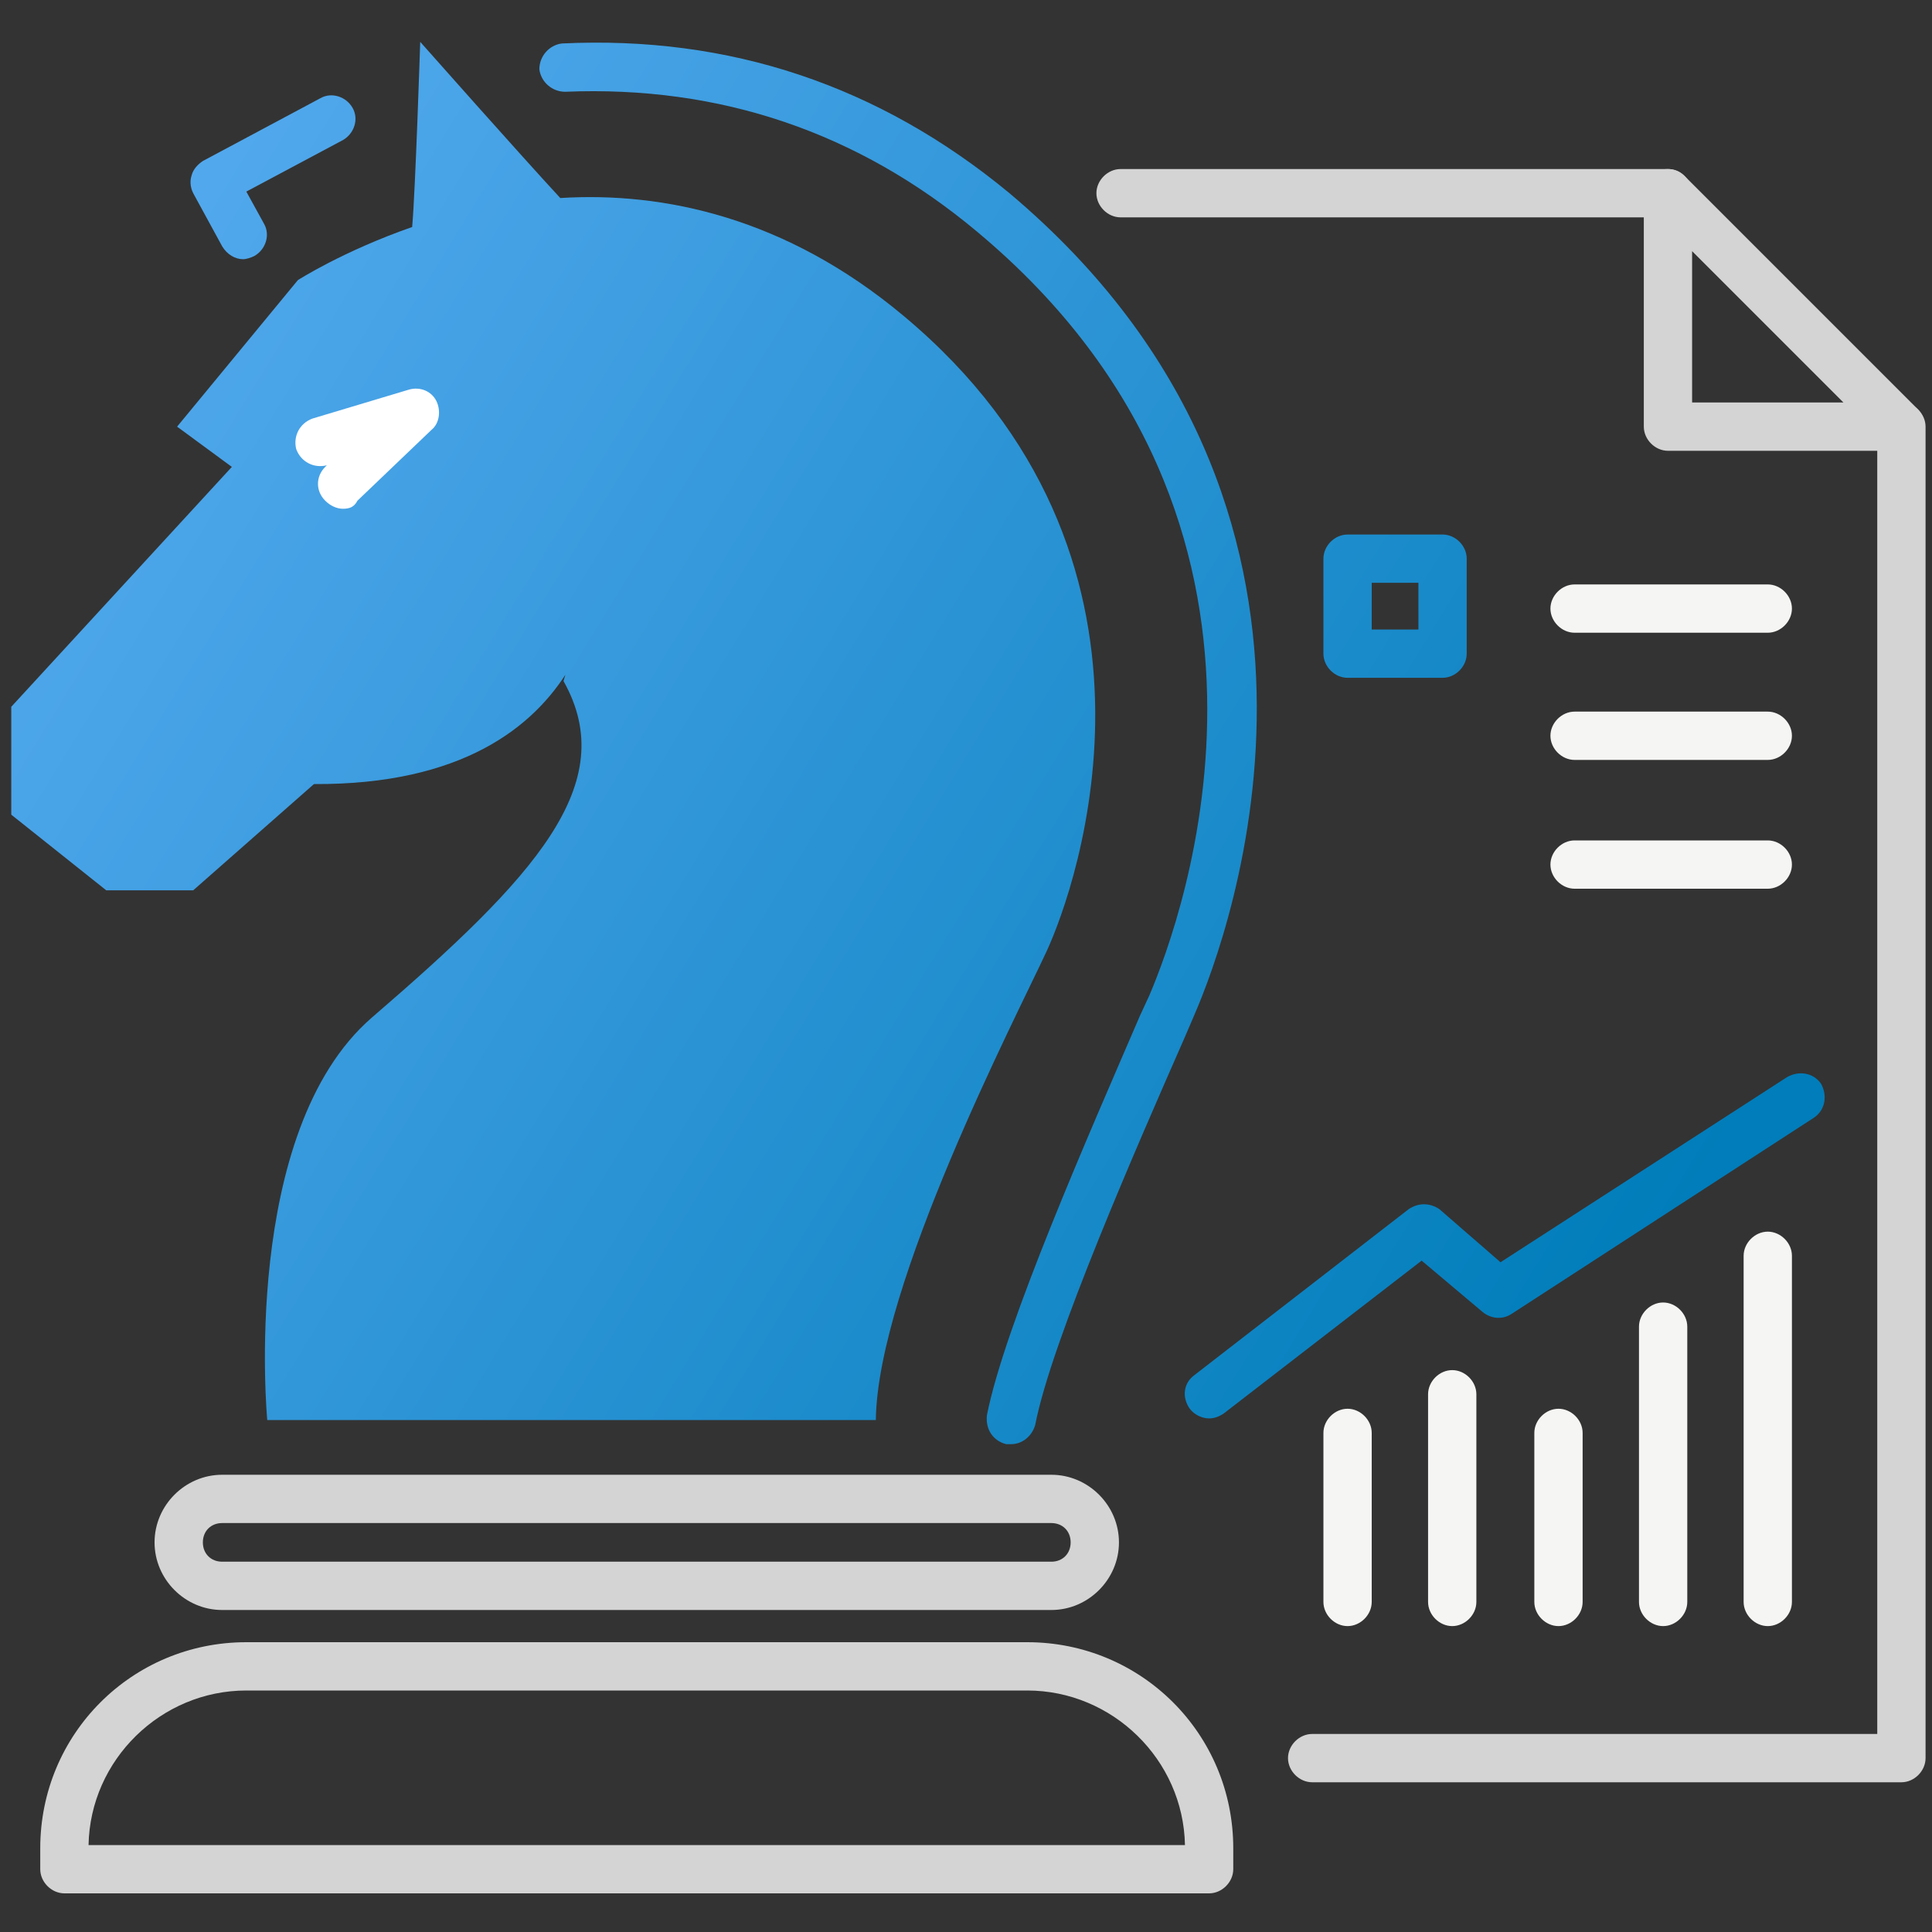 <?xml version="1.0" encoding="utf-8"?>
<!-- Generator: Adobe Illustrator 22.1.0, SVG Export Plug-In . SVG Version: 6.00 Build 0)  -->
<svg version="1.1" id="Layer_1" xmlns="http://www.w3.org/2000/svg" xmlns:xlink="http://www.w3.org/1999/xlink" x="0px" y="0px"
	 viewBox="0 0 120 120" style="enable-background:new 0 0 120 120;" xml:space="preserve">
<rect x="0" y="0" width="120" height="120" fill="#333333" stroke="none"/>
<style type="text/css">
	.st0{fill:#F5F5F3;}
	.st1{fill:#D3D4D3;}
	.st2{fill:url(#SVGID_1_);}
	.st3{fill:url(#SVGID_2_);}
	.st4{fill:url(#SVGID_3_);}
	.st5{fill:#FFFFFF;}
	.st6{fill:url(#SVGID_4_);}
	.st7{fill:url(#SVGID_5_);}
</style>
<path class="st0" d="M109.8,39.3h-12c-0.8,0-1.5-0.7-1.5-1.5s0.7-1.5,1.5-1.5h12c0.8,0,1.5,0.7,1.5,1.5S110.6,39.3,109.8,39.3z"/>
<path class="st0" d="M109.8,47.2h-12c-0.8,0-1.5-0.7-1.5-1.5s0.7-1.5,1.5-1.5h12c0.8,0,1.5,0.7,1.5,1.5S110.6,47.2,109.8,47.2z"/>
<path class="st0" d="M109.8,55.2h-12c-0.8,0-1.5-0.7-1.5-1.5s0.7-1.5,1.5-1.5h12c0.8,0,1.5,0.7,1.5,1.5S110.6,55.2,109.8,55.2z"/>
<path class="st0" d="M83.7,101c-0.8,0-1.5-0.7-1.5-1.5V89c0-0.8,0.7-1.5,1.5-1.5s1.5,0.7,1.5,1.5v10.5C85.2,100.3,84.5,101,83.7,101
	z"/>
<path class="st0" d="M90.2,101c-0.8,0-1.5-0.7-1.5-1.5V86.6c0-0.8,0.7-1.5,1.5-1.5s1.5,0.7,1.5,1.5v12.9C91.7,100.3,91,101,90.2,101
	z"/>
<path class="st0" d="M96.8,101c-0.8,0-1.5-0.7-1.5-1.5V89c0-0.8,0.7-1.5,1.5-1.5s1.5,0.7,1.5,1.5v10.5C98.3,100.3,97.6,101,96.8,101
	z"/>
<path class="st0" d="M109.8,101c-0.8,0-1.5-0.7-1.5-1.5V78c0-0.8,0.7-1.5,1.5-1.5s1.5,0.7,1.5,1.5v21.5
	C111.3,100.3,110.6,101,109.8,101z"/>
<path class="st0" d="M103.3,101c-0.8,0-1.5-0.7-1.5-1.5V82.4c0-0.8,0.7-1.5,1.5-1.5s1.5,0.7,1.5,1.5v17.1
	C104.8,100.3,104.1,101,103.3,101z"/>
<path class="st1" d="M118.1,28h-14.5c-0.8,0-1.5-0.7-1.5-1.5V12c0-0.6,0.4-1.2,0.9-1.4c0.6-0.2,1.2-0.1,1.6,0.3l14.5,14.5
	c0.4,0.4,0.6,1.1,0.3,1.6S118.7,28,118.1,28z M105.1,25h9.4l-9.4-9.4V25z"/>
<g>
	<path class="st1" d="M103.6,13.5h-34c-0.8,0-1.5-0.7-1.5-1.5s0.7-1.5,1.5-1.5h34c0.8,0,1.5,0.7,1.5,1.5S104.4,13.5,103.6,13.5z"/>
	<path class="st1" d="M118.1,110.7H81.5c-0.8,0-1.5-0.7-1.5-1.5s0.7-1.5,1.5-1.5h35.1V26.5c0-0.8,0.7-1.5,1.5-1.5s1.5,0.7,1.5,1.5
		v82.7C119.6,110,118.9,110.7,118.1,110.7z"/>
</g>
<linearGradient id="SVGID_1_" gradientUnits="userSpaceOnUse" x1="-6.228" y1="27.639" x2="95.701" y2="89.969">
	<stop  offset="0" style="stop-color:#57ABF0"/>
	<stop  offset="1" style="stop-color:#007DBA"/>
</linearGradient>
<path class="st2" d="M37.4,34.3c0,0,0.5,14.5-17.9,14.4L12,55.3H6.6l-5.9-4.7v-6.7L14.4,29L11,26.5l7.5-9.1c0,0,2.8-1.8,7.1-3.3
	c0.2-2.2,0.5-11.5,0.5-11.5s6.2,7,8.7,9.7c6.4-0.4,14,1.2,21.3,7.3c18,15,10.8,35.4,8.9,39.5S54.5,79.8,54.4,88.2H16.6
	c0,0-1.7-17.9,6.5-25C33.2,54.5,38.6,48.7,35,42.3"/>
<linearGradient id="SVGID_2_" gradientUnits="userSpaceOnUse" x1="2.266" y1="13.749" x2="104.194" y2="76.079">
	<stop  offset="0" style="stop-color:#57ABF0"/>
	<stop  offset="1" style="stop-color:#007DBA"/>
</linearGradient>
<path class="st3" d="M62.8,89.7c-0.1,0-0.2,0-0.3,0c-0.8-0.2-1.3-0.9-1.2-1.8c1.1-5.6,6.4-17.6,9.5-24.8l0.6-1.3
	c2-4.7,11.1-29.2-10.7-47.4c-7.4-6.2-16-9.1-25.6-8.7c-0.8,0-1.5-0.6-1.6-1.4c0-0.8,0.6-1.5,1.4-1.6C45.3,2.2,54.6,5.3,62.7,12
	C86.1,31.7,76.4,57.9,74.2,63l-0.6,1.4c-2.9,6.6-8.3,18.9-9.3,24.1C64.1,89.2,63.5,89.7,62.8,89.7z"/>
<path class="st1" d="M65.3,100H13.8c-2.3,0-4.2-1.9-4.2-4.2s1.9-4.2,4.2-4.2h51.5c2.3,0,4.2,1.9,4.2,4.2S67.6,100,65.3,100z
	 M13.8,94.6c-0.7,0-1.2,0.5-1.2,1.2s0.5,1.2,1.2,1.2h51.5c0.7,0,1.2-0.5,1.2-1.2s-0.5-1.2-1.2-1.2H13.8z"/>
<path class="st1" d="M75.1,117.6H4c-0.8,0-1.5-0.7-1.5-1.5v-1.3c0-7.1,5.7-12.8,12.8-12.8h48.5c7.1,0,12.8,5.7,12.8,12.8v1.3
	C76.6,116.9,75.9,117.6,75.1,117.6z M5.5,114.6h68.1c-0.1-5.3-4.5-9.6-9.8-9.6H15.3C10,105,5.6,109.3,5.5,114.6z"/>
<linearGradient id="SVGID_3_" gradientUnits="userSpaceOnUse" x1="7.731" y1="4.812" x2="109.659" y2="67.142">
	<stop  offset="0" style="stop-color:#57ABF0"/>
	<stop  offset="1" style="stop-color:#007DBA"/>
</linearGradient>
<path class="st4" d="M15.1,16.1c-0.5,0-1-0.3-1.3-0.8L12,12c-0.2-0.4-0.2-0.8-0.1-1.1c0.1-0.4,0.4-0.7,0.7-0.9l7.3-3.9
	c0.7-0.4,1.6-0.1,2,0.6c0.4,0.7,0.1,1.6-0.6,2l-6,3.2l1.1,2c0.4,0.7,0.1,1.6-0.6,2C15.6,16,15.3,16.1,15.1,16.1z"/>
<path class="st5" d="M21.3,31.6c-0.4,0-0.8-0.2-1.1-0.5c-0.6-0.6-0.6-1.5,0-2.1l0.1-0.1l0,0c-0.8,0.2-1.6-0.2-1.9-1
	c-0.2-0.8,0.2-1.6,1-1.9l6-1.8c0.7-0.2,1.4,0.1,1.7,0.7c0.3,0.6,0.2,1.4-0.3,1.8l-4.6,4.4C22,31.5,21.7,31.6,21.3,31.6z"/>
<linearGradient id="SVGID_4_" gradientUnits="userSpaceOnUse" x1="14.595" y1="-6.412" x2="116.523" y2="55.918">
	<stop  offset="0" style="stop-color:#57ABF0"/>
	<stop  offset="1" style="stop-color:#007DBA"/>
</linearGradient>
<path class="st6" d="M89.6,42.1h-5.9c-0.8,0-1.5-0.7-1.5-1.5v-5.9c0-0.8,0.7-1.5,1.5-1.5h5.9c0.8,0,1.5,0.7,1.5,1.5v5.9
	C91.1,41.4,90.4,42.1,89.6,42.1z M85.2,39.1h2.9v-2.9h-2.9V39.1z"/>
<linearGradient id="SVGID_5_" gradientUnits="userSpaceOnUse" x1="-1.246" y1="19.492" x2="100.682" y2="81.823">
	<stop  offset="0" style="stop-color:#57ABF0"/>
	<stop  offset="1" style="stop-color:#007DBA"/>
</linearGradient>
<path class="st7" d="M75.1,88.1c-0.4,0-0.9-0.2-1.2-0.6c-0.5-0.7-0.4-1.6,0.3-2.1l13.3-10.3c0.6-0.4,1.3-0.4,1.9,0l3.8,3.3L111,66.9
	c0.7-0.4,1.6-0.3,2.1,0.4c0.4,0.7,0.3,1.6-0.4,2.1L93.9,81.6c-0.6,0.4-1.3,0.3-1.8-0.1l-3.8-3.2L76,87.8
	C75.7,88,75.4,88.1,75.1,88.1z"/>
</svg>
